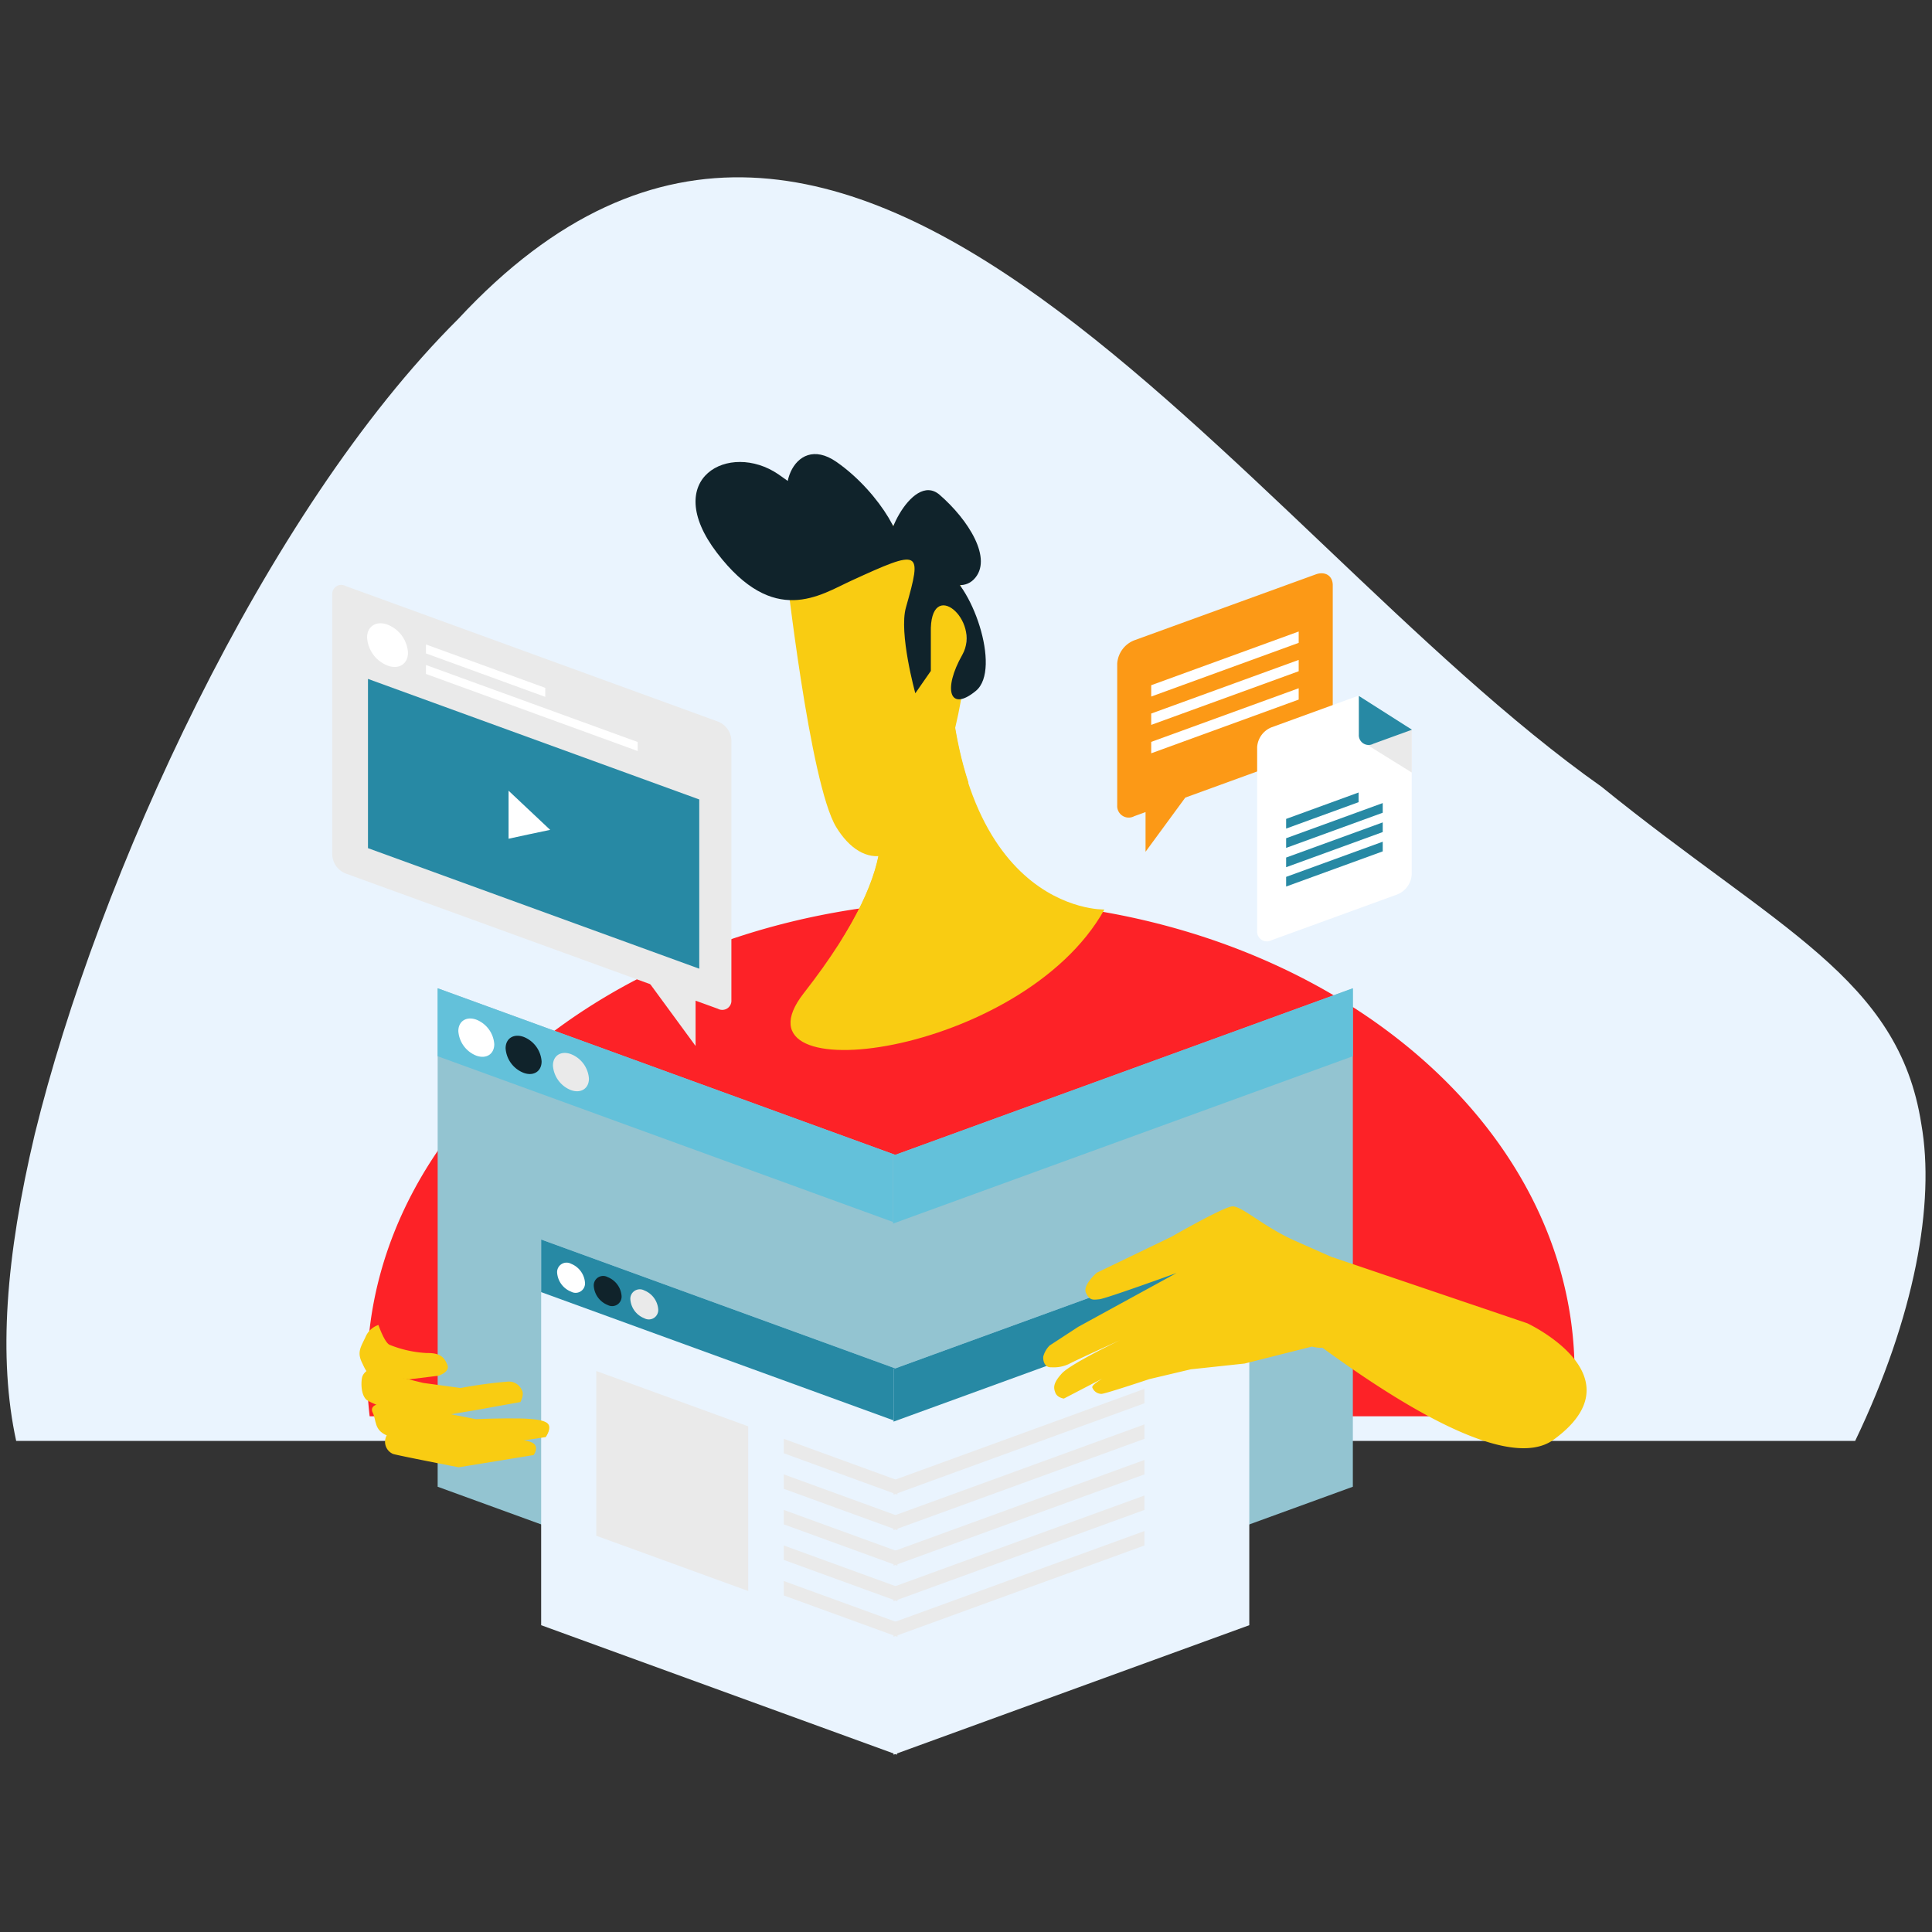 <svg xmlns="http://www.w3.org/2000/svg" viewBox="0 0 300 300"><rect x="0" y="0" width="300" height="300" fill="#333333" stroke="none"/><defs><style>.cls-1{fill:#eaf4fe;}.cls-2{fill:#fd2227;}.cls-3{fill:#f9cc12;}.cls-4{fill:#10232b;}.cls-5{fill:#93c4d1;}.cls-6{fill:#63c1da;}.cls-7{fill:#fff;}.cls-8{fill:#eaeaea;}.cls-9{fill:#2789a4;}.cls-10{fill:#fc9916;}</style></defs><g id="_2_WAVE" data-name="2 WAVE"><path class="cls-1" d="M248.65,122.14C192.12,82.24,132.11-16.11,71.15,49.53c-30.16,30-56,86.72-65.75,126.58C.87,195.23-.29,210.85,2.51,223.74H288.07c9.24-19.26,12.45-36.91,10.27-49.21C294.82,151.84,276,144.32,248.65,122.14Z"/><path class="cls-2" d="M150.74,139.83C99,139.83,57,172.66,57,213.15a58.45,58.45,0,0,0,.4,6.77h186.7a58.45,58.45,0,0,0,.4-6.77C244.49,172.66,202.52,139.83,150.74,139.83Z"/><path class="cls-3" d="M135,122.42c1,2.59,6.9,9.93-10.2,31.81-12.26,15.7,33.95,9.86,46.69-13,0,0-25.1.77-24.35-45.41C147.74,61.13,135,122.42,135,122.42Z"/><path class="cls-3" d="M150.37,121.48c-2.07-6.32-3.37-14.67-3.19-25.7.56-34.65-12.14,26.64-12.14,26.64.83,2.22,5.31,7.93-4.2,23.3C140,142.14,147,133.14,150.37,121.48Z"/><path class="cls-3" d="M122,87.94s3.74,33.78,7.85,40.5,10.8,6.71,15.36-5.37c8.74-23.2,4-38.18-.87-39.64S125.25,75.25,122,87.94Z"/><path class="cls-4" d="M132.19,90.17c-4.85,2.22-12,7.27-20.86-4.33s1.93-17.38,9.54-12.19,8,8.47,3.44,6.35-1.38-13.1,5.57-8.28,11.64,13.62,8.89,13.82,2.7-12.54,7.13-8.71,8.39,10,5.32,13.13-9.27-3-4.89-1.45,9.31,15.39,5.2,18.77-5.13-.26-2.11-5.59-5.11-12.35-4.88-3.42c0,.76,0,5.91,0,5.91l-2.41,3.47s-2.6-9.39-1.45-13.35C143.22,85.35,143,85.21,132.19,90.17Z"/><polygon class="cls-5" points="139.36 256.85 67.96 230.86 67.96 153.46 139.36 179.45 139.36 256.85"/><polygon class="cls-6" points="139.36 190 67.96 164.01 67.96 153.46 139.36 179.45 139.36 190"/><path class="cls-7" d="M76.75,162.14c0,1.55-1.25,2.34-2.79,1.78a4.42,4.42,0,0,1-2.79-3.81c0-1.54,1.25-2.34,2.79-1.78A4.42,4.42,0,0,1,76.75,162.14Z"/><path class="cls-4" d="M84.1,164.82c0,1.54-1.25,2.34-2.79,1.77a4.4,4.4,0,0,1-2.8-3.81c0-1.54,1.25-2.33,2.8-1.77A4.41,4.41,0,0,1,84.1,164.82Z"/><path class="cls-8" d="M91.45,167.49c0,1.54-1.25,2.34-2.8,1.78a4.42,4.42,0,0,1-2.79-3.81c0-1.55,1.25-2.34,2.79-1.78A4.42,4.42,0,0,1,91.45,167.49Z"/><polygon class="cls-5" points="138.67 256.85 210.07 230.86 210.07 153.46 138.67 179.45 138.67 256.85"/><polygon class="cls-6" points="138.67 190 210.07 164.01 210.07 153.46 138.67 179.45 138.67 190"/><polygon class="cls-1" points="139.28 272.47 84.03 252.36 84.03 192.47 139.28 212.58 139.28 272.47"/><polygon class="cls-8" points="116.18 247.05 92.59 238.47 92.59 212.89 116.18 221.48 116.18 247.05"/><polygon class="cls-9" points="139.28 220.75 84.03 200.64 84.03 192.47 139.28 212.58 139.28 220.75"/><path class="cls-7" d="M90.84,199.19a1.46,1.46,0,0,1-2.16,1.38,3.43,3.43,0,0,1-2.17-2.95,1.47,1.47,0,0,1,2.17-1.38A3.44,3.44,0,0,1,90.84,199.19Z"/><path class="cls-4" d="M96.52,201.26a1.47,1.47,0,0,1-2.16,1.38,3.44,3.44,0,0,1-2.16-2.95,1.46,1.46,0,0,1,2.16-1.38A3.42,3.42,0,0,1,96.52,201.26Z"/><path class="cls-8" d="M102.21,203.33a1.46,1.46,0,0,1-2.16,1.37,3.41,3.41,0,0,1-2.17-2.94,1.47,1.47,0,0,1,2.17-1.38A3.44,3.44,0,0,1,102.21,203.33Z"/><polygon class="cls-1" points="138.75 272.47 193.99 252.36 193.99 192.47 138.75 212.58 138.75 272.47"/><polygon class="cls-9" points="138.75 220.75 193.99 200.64 193.99 192.47 138.75 212.58 138.75 220.75"/><polygon class="cls-8" points="138.75 232.09 177.71 217.9 177.71 215.66 138.75 229.85 138.75 232.09"/><polygon class="cls-8" points="121.7 225.66 139.35 232.09 139.35 229.85 121.7 223.42 121.7 225.66"/><polygon class="cls-8" points="138.75 237.6 177.71 223.42 177.71 221.18 138.75 235.37 138.75 237.6"/><polygon class="cls-8" points="121.7 231.18 139.35 237.6 139.35 235.37 121.7 228.94 121.7 231.18"/><polygon class="cls-8" points="138.75 243.12 177.71 228.94 177.71 226.7 138.75 240.88 138.75 243.12"/><polygon class="cls-8" points="121.7 236.7 139.35 243.12 139.35 240.88 121.7 234.46 121.7 236.7"/><polygon class="cls-8" points="138.75 248.64 177.71 234.46 177.71 232.22 138.75 246.4 138.75 248.64"/><polygon class="cls-8" points="121.7 242.22 139.35 248.64 139.35 246.4 121.7 239.98 121.7 242.22"/><polygon class="cls-8" points="138.75 254.16 177.71 239.98 177.71 237.74 138.75 251.92 138.75 254.16"/><polygon class="cls-8" points="121.7 247.74 139.35 254.16 139.35 251.92 121.7 245.5 121.7 247.74"/><path class="cls-3" d="M208.27,195.84s-2.29-1-7.2-3.18-8.3-5.47-9.75-5.33-9.41,4.71-9.41,4.71l-11.62,5.6s-2.22,1.94-1.66,3.11,1,1.11,2.07,1,12-4.08,12-4.08l-15.29,8.37L163,208.92a3.77,3.77,0,0,0-1,1.72c-.07.77.27,1.73,1.24,1.67a5.54,5.54,0,0,0,2.7-.49c1-.55,8-3.73,8-3.73s-7.68,3.66-9.06,5.18-1.31,2.22-1,3,1.32.9,1.32.9l6-3.12s-1.73,1-1.59,1.39a1.53,1.53,0,0,0,1.45,1c.76-.07,7.4-2.29,7.4-2.29l6.43-1.52,8.38-.9,10.44-2.63s1.87.49,2.08-.14S211,198.47,208.27,195.84Z"/><path class="cls-3" d="M58.76,205.74a3.32,3.32,0,0,0-2,1.86c-.72,1.55-1.33,2.32-.59,3.9s.79,1.73,1.86,1.86,5.46.83,5.46.83l4.62-.57s1.82-.59,1.36-1.68-1-1.88-3.18-1.84a17.71,17.71,0,0,1-5.79-1.28C59.71,208.49,58.76,205.74,58.76,205.74Z"/><path class="cls-3" d="M57.61,212.47s-1.24.5-1.41,1.53-.07,2.64.69,3.34,7.85,3.14,7.85,3.14l8.9-1.48,7.17-1.29s.67-1.2.2-1.9a2.2,2.2,0,0,0-2.07-1.28,70.15,70.15,0,0,0-7.42,1l-5.8-.79S59,213.14,57.61,212.47Z"/><path class="cls-3" d="M84.74,223.15s1.11-1.54.2-2.2-3.55-.73-6.49-.7-4.56.12-4.56.12l-4.23-.84L60,217.86l-1.12.12s-1.58.25-1,1.39.17,2.7,2.21,3.53,10.12,2.22,10.12,2.22l6.87-.8,5.08-.78Z"/><path class="cls-3" d="M83,224.28c.6.67-.14,1.66-.14,1.66l-11.64,1.9s-9.35-1.81-10.18-2.07a2.05,2.05,0,0,1-1-2.87c.72-1.25,14.41,1,14.41,1S81.85,222.93,83,224.28Z"/><path class="cls-3" d="M237.16,205.48,207,195.25a15.76,15.76,0,0,0-3.09,7.28l-.74,5.14c14.73,11,31.21,20.84,38.05,15.9C254.82,213.72,237.16,205.48,237.16,205.48Z"/><path class="cls-10" d="M173.48,125.06a1.79,1.79,0,0,0,2.64,1.68l1.76-.64v6.16l6.17-8.41,20.26-7.37a4.18,4.18,0,0,0,2.64-3.61v-22c0-1.46-1.18-2.21-2.64-1.68L176.12,99.43a4.18,4.18,0,0,0-2.64,3.61Z"/><polygon class="cls-7" points="178.76 108.16 201.66 99.82 201.66 98.06 178.76 106.4 178.76 108.16"/><polygon class="cls-7" points="178.76 112.56 201.66 104.23 201.66 102.47 178.76 110.8 178.76 112.56"/><polygon class="cls-7" points="178.76 116.97 201.66 108.63 201.66 106.87 178.76 115.2 178.76 116.97"/><path class="cls-7" d="M219.21,135.81a3.56,3.56,0,0,1-2.25,3.08l-19.5,7.1a1.52,1.52,0,0,1-2.25-1.44V116a3.56,3.56,0,0,1,2.25-3.07l13.5-4.91,8.25,5.25Z"/><polygon class="cls-8" points="211.71 115.29 219.22 119.96 219.22 113.31 218.47 112.83 211.71 115.29"/><path class="cls-9" d="M211,108.06v6a1.52,1.52,0,0,0,2.25,1.43l6-2.18Z"/><polygon class="cls-9" points="214.71 126.2 199.71 131.66 199.71 130.16 214.71 124.7 214.71 126.2"/><polygon class="cls-9" points="214.71 129.2 199.71 134.66 199.71 133.16 214.71 127.7 214.71 129.2"/><polygon class="cls-9" points="214.71 132.2 199.71 137.66 199.71 136.16 214.71 130.7 214.71 132.2"/><polygon class="cls-9" points="210.96 124.56 199.71 128.66 199.71 127.16 210.96 123.06 210.96 124.56"/><polygon class="cls-8" points="108.01 146.12 108.01 162.42 93.89 143.16 108.01 146.12"/><path class="cls-8" d="M51.59,132.79a3.3,3.3,0,0,0,2.09,2.85l57.79,21a1.42,1.42,0,0,0,2.1-1.34V114.89a3.3,3.3,0,0,0-2.1-2.85L53.68,91a1.41,1.41,0,0,0-2.09,1.33Z"/><path class="cls-7" d="M63.35,101.34c0,1.77-1.43,2.67-3.19,2A5,5,0,0,1,57,99c0-1.76,1.43-2.66,3.19-2A5,5,0,0,1,63.35,101.34Z"/><polygon class="cls-7" points="99.02 116.62 66.14 104.65 66.14 103.26 99.02 115.22 99.02 116.62"/><polygon class="cls-7" points="84.67 108.21 66.14 101.46 66.14 100.07 84.67 106.81 84.67 108.21"/><polygon class="cls-9" points="108.58 150.42 57.14 131.7 57.14 105.42 108.58 124.14 108.58 150.42"/><polygon class="cls-7" points="85.43 128.86 82.2 129.54 78.97 130.24 78.97 126.51 78.97 122.78 82.2 125.82 85.43 128.86"/></g></svg>